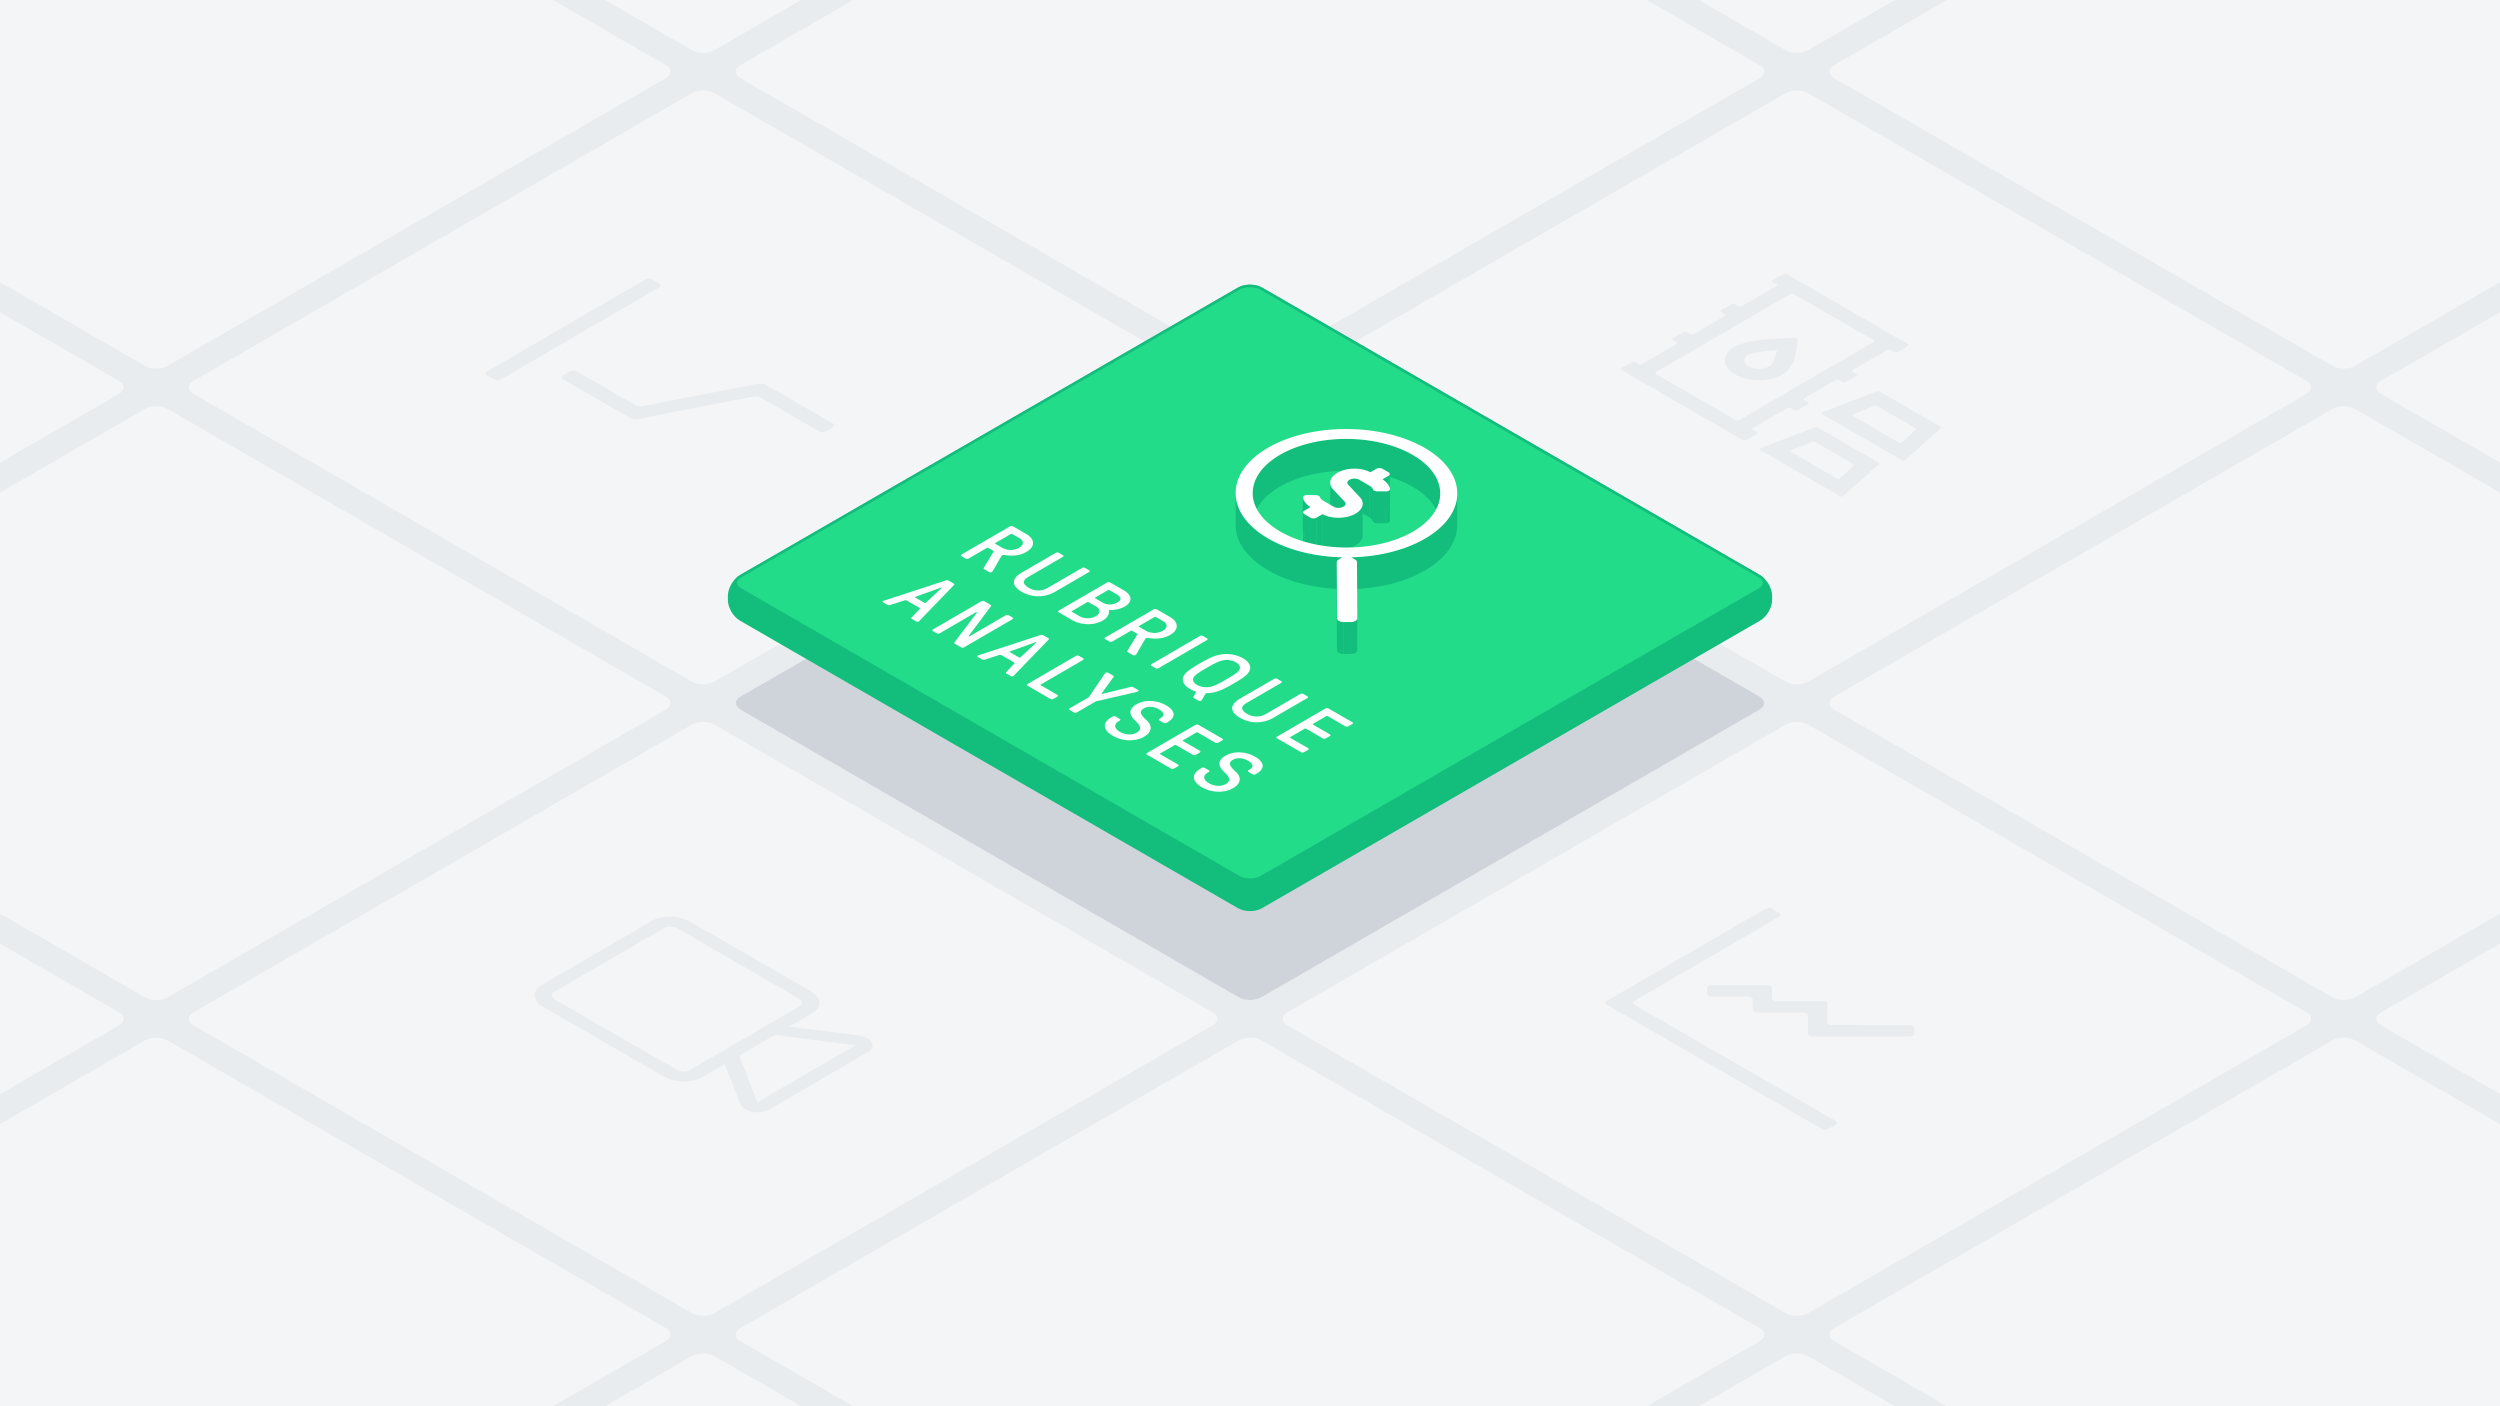 <?xml version="1.0" encoding="UTF-8"?> <svg xmlns="http://www.w3.org/2000/svg" viewBox="0 0 1920 1080"><defs><style>.cls-1{fill:#e9ecef;}.cls-2{fill:#f4f5f7;}.cls-3{fill:#ced4da;}.cls-4{fill:#13bd7c;}.cls-5{fill:none;stroke:#13bd7c;stroke-miterlimit:10;stroke-width:2px;}.cls-6{fill:#22dc8a;}.cls-7{isolation:isolate;}.cls-8{fill:#fff;}</style></defs><g id="Background"><rect class="cls-1" x="-20" y="-20" width="1960" height="1120"></rect></g><g id="_L_Tile_Grid" data-name="[L] Tile Grid"><path class="cls-2" d="M951.34,765.94c4.763,2.75,12.557,2.75,17.32,0L1351.34,545c4.763-2.75,4.763-7.25,0-10L968.66,314.06c-4.763-2.75-12.557-2.75-17.32,0L568.66,535c-4.763,2.75-4.763,7.25,0,10Z"></path><path class="cls-2" d="M531.34,523.453c4.763,2.75,12.557,2.75,17.32,0l382.68-220.94c4.763-2.75,4.763-7.25,0-10L548.66,71.573c-4.763-2.75-12.557-2.75-17.32,0L148.66,292.513c-4.763,2.75-4.763,7.25,0,10Z"></path><path class="cls-2" d="M111.34,280.966c4.763,2.75,12.557,2.75,17.32,0L511.34,60.025c4.763-2.75,4.763-7.25,0-10L128.66-170.914c-4.763-2.75-12.557-2.75-17.32,0L-271.34,50.026c-4.763,2.75-4.763,7.25,0,10Z"></path><path class="cls-2" d="M1371.34,1008.427c4.763,2.75,12.557,2.75,17.32,0l382.68-220.94c4.763-2.75,4.763-7.25,0-10l-382.68-220.94c-4.763-2.75-12.557-2.75-17.32,0L988.66,777.487c-4.763,2.75-4.763,7.25,0,10Z"></path><path class="cls-2" d="M1791.34,1250.915c4.763,2.75,12.557,2.75,17.32,0l382.68-220.941c4.763-2.75,4.763-7.25,0-10l-382.68-220.94c-4.763-2.75-12.557-2.75-17.32,0l-382.68,220.941c-4.763,2.75-4.763,7.25,0,10Z"></path><path class="cls-2" d="M531.34,1008.428c4.763,2.75,12.557,2.75,17.32,0L931.34,787.487c4.763-2.75,4.763-7.25,0-10L548.66,556.547c-4.763-2.75-12.557-2.75-17.32,0L148.66,777.488c-4.763,2.75-4.763,7.25,0,10Z"></path><path class="cls-2" d="M111.34,765.941c4.763,2.75,12.557,2.75,17.32,0L511.34,545c4.763-2.75,4.763-7.25,0-10L128.66,314.06c-4.763-2.75-12.557-2.75-17.32,0L-271.34,535c-4.763,2.75-4.763,7.25,0,10Z"></path><path class="cls-2" d="M-308.66,523.453c4.763,2.75,12.557,2.75,17.32,0L91.34,302.513c4.763-2.75,4.763-7.25,0-10L-291.34,71.573c-4.763-2.75-12.557-2.75-17.32,0l-382.68,220.94c-4.763,2.75-4.763,7.25,0,10Z"></path><path class="cls-2" d="M951.34,1250.915c4.763,2.75,12.557,2.75,17.32,0l382.68-220.941c4.763-2.75,4.763-7.25,0-10L968.66,799.035c-4.763-2.75-12.557-2.75-17.32,0l-382.68,220.94c-4.763,2.75-4.763,7.25,0,10Z"></path><path class="cls-2" d="M1371.34,1493.4c4.763,2.75,12.557,2.75,17.32,0l382.68-220.94c4.763-2.75,4.763-7.25,0-10l-382.68-220.94c-4.763-2.75-12.557-2.75-17.32,0l-382.68,220.94c-4.763,2.75-4.763,7.25,0,10Z"></path><path class="cls-2" d="M111.34,1250.915c4.763,2.75,12.557,2.75,17.32,0l382.68-220.94c4.763-2.75,4.763-7.25,0-10L128.66,799.035c-4.763-2.75-12.557-2.75-17.32,0l-382.68,220.94c-4.763,2.75-4.763,7.25,0,10Z"></path><path class="cls-2" d="M-308.66,1008.428c4.763,2.75,12.557,2.75,17.32,0L91.34,787.488c4.763-2.75,4.763-7.25,0-10l-382.68-220.94c-4.763-2.75-12.557-2.75-17.32,0l-382.68,220.94c-4.763,2.75-4.763,7.25,0,10Z"></path><path class="cls-2" d="M531.34,1493.4c4.763,2.75,12.557,2.75,17.32,0l382.68-220.941c4.763-2.75,4.763-7.25,0-10l-382.68-220.94c-4.763-2.75-12.557-2.75-17.32,0l-382.68,220.94c-4.763,2.75-4.763,7.25,0,10Z"></path><path class="cls-2" d="M1371.34,523.453c4.763,2.75,12.557,2.75,17.32,0l382.68-220.94c4.763-2.75,4.763-7.25,0-10L1388.66,71.573c-4.763-2.75-12.557-2.75-17.32,0L988.66,292.513c-4.763,2.75-4.763,7.25,0,10Z"></path><path class="cls-2" d="M951.34,280.966c4.763,2.75,12.557,2.75,17.32,0L1351.34,60.025c4.763-2.75,4.763-7.25,0-10L968.66-170.914c-4.763-2.75-12.557-2.75-17.32,0L568.66,50.026c-4.763,2.75-4.763,7.25,0,10Z"></path><path class="cls-2" d="M531.34,38.479c4.763,2.75,12.557,2.75,17.32,0L931.34-182.462c4.763-2.75,4.763-7.25,0-10L548.66-413.4c-4.763-2.75-12.557-2.75-17.32,0L148.66-192.461c-4.763,2.75-4.763,7.25,0,10Z"></path><path class="cls-2" d="M1791.34,765.94c4.763,2.75,12.557,2.75,17.32,0L2191.34,545c4.763-2.75,4.763-7.25,0-10L1808.66,314.06c-4.763-2.75-12.557-2.75-17.32,0L1408.66,535c-4.763,2.75-4.763,7.25,0,10Z"></path><path class="cls-2" d="M2211.34,1008.428c4.763,2.75,12.557,2.75,17.32,0l382.68-220.941c4.763-2.75,4.763-7.25,0-10l-382.68-220.94c-4.763-2.75-12.557-2.75-17.32,0l-382.68,220.94c-4.763,2.75-4.763,7.25,0,10Z"></path><path class="cls-2" d="M1791.34,280.966c4.763,2.75,12.557,2.75,17.32,0L2191.34,60.025c4.763-2.75,4.763-7.25,0-10L1808.66-170.914c-4.763-2.75-12.557-2.75-17.32,0L1408.66,50.026c-4.763,2.75-4.763,7.25,0,10Z"></path><path class="cls-2" d="M1371.34,38.479c4.763,2.75,12.557,2.75,17.32,0l382.68-220.941c4.763-2.75,4.763-7.25,0-10L1388.66-413.4c-4.763-2.75-12.557-2.75-17.32,0L988.66-192.461c-4.763,2.75-4.763,7.25,0,10Z"></path><path class="cls-2" d="M2211.34,523.453c4.763,2.75,12.557,2.75,17.32,0l382.68-220.94c4.763-2.75,4.763-7.25,0-10L2228.66,71.573c-4.763-2.75-12.557-2.75-17.32,0l-382.68,220.94c-4.763,2.75-4.763,7.25,0,10Z"></path></g><g id="_L_Central_Tile" data-name="[L] Central Tile"><path class="cls-3" d="M951.34,765.94c4.763,2.75,12.557,2.75,17.32,0L1351.34,545c4.763-2.75,4.763-7.25,0-10L968.66,314.06c-4.763-2.75-12.557-2.75-17.32,0L568.66,535c-4.763,2.75-4.763,7.25,0,10Z"></path><path class="cls-4" d="M951.34,696.658c4.763,2.75,12.557,2.75,17.32,0l382.68-220.94c4.763-2.75,8.66-9.5,8.66-15v-3.094c0-5.5-3.9-12.25-8.66-15L968.66,221.684c-4.763-2.75-12.557-2.75-17.32,0L568.66,442.624c-4.763,2.75-8.66,9.5-8.66,15v3.094c0,5.5,3.9,12.25,8.66,15Z"></path><path class="cls-5" d="M951.34,696.658c4.763,2.75,12.557,2.75,17.32,0l382.68-220.94c4.763-2.75,8.66-9.5,8.66-15v-3.094c0-5.5-3.9-12.25-8.66-15L968.66,221.684c-4.763-2.75-12.557-2.75-17.32,0L568.66,442.624c-4.763,2.75-8.66,9.5-8.66,15v3.094c0,5.5,3.9,12.25,8.66,15Z"></path><path class="cls-6" d="M951.34,673.564c4.763,2.75,12.557,2.75,17.32,0l382.68-220.94c4.763-2.75,4.763-7.25,0-10L968.66,221.684c-4.763-2.75-12.557-2.75-17.32,0L568.66,442.624c-4.763,2.75-4.763,7.25,0,10Z"></path><path class="cls-5" d="M951.34,673.564c4.763,2.75,12.557,2.75,17.32,0l382.68-220.94c4.763-2.75,4.763-7.25,0-10L968.66,221.684c-4.763-2.75-12.557-2.75-17.32,0L568.66,442.624c-4.763,2.75-4.763,7.25,0,10Z"></path></g><g id="Icon"><path class="cls-1" d="M1366.284,701.083c1.462.844,1.47,2.23.017,3.074l-111,64.509c-1.453.844-1.445,2.223.017,3.067l154.3,89.084c1.462.844,1.47,2.23.018,3.074l-5.284,3.071a5.868,5.868,0,0,1-5.308,0L1234.1,771.737c-1.462-.844-1.476-2.227-.017-3.074l121.573-70.651a5.88,5.88,0,0,1,5.308,0Z"></path><path class="cls-1" d="M1469.177,787.946a1.831,1.831,0,0,1,1.082,1.531l.031,4.376c0,1.191-1.649,2.186-3.736,2.171l-74.248,0a5.447,5.447,0,0,1-2.675-.638,1.818,1.818,0,0,1-1.079-1.53l-.086-14.055a1.9,1.9,0,0,0-1.11-1.548,5.265,5.265,0,0,0-2.644-.62l-34.868,0a5.452,5.452,0,0,1-2.675-.638,1.82,1.82,0,0,1-1.079-1.53l-.051-7.907a1.911,1.911,0,0,0-1.113-1.549,5.292,5.292,0,0,0-2.647-.622l-27.544-.059a5.459,5.459,0,0,1-2.67-.64,1.83,1.83,0,0,1-1.084-1.527l-.025-4.379c-.006-1.187,1.643-2.19,3.73-2.168l42.428,0a5.493,5.493,0,0,1,2.677.644,1.83,1.83,0,0,1,1.084,1.528l.044,7.91a1.905,1.905,0,0,0,1.11,1.548,5.271,5.271,0,0,0,2.645.62l34.868,0a5.467,5.467,0,0,1,2.678.64,1.828,1.828,0,0,1,1.082,1.531l.079,14.052a1.914,1.914,0,0,0,1.115,1.545,5.276,5.276,0,0,0,2.639.623l59.363.058A5.479,5.479,0,0,1,1469.177,787.946Z"></path><g class="cls-7"><path class="cls-1" d="M1442.759,356.823l-27.21,24.134a2.221,2.221,0,0,1-2.06.309,1.451,1.451,0,0,1-.332-.155l-61.465-35.487c-.625-.359-.61-.874-.064-1.227a1.537,1.537,0,0,1,.33-.155l41.377-15.954a3.822,3.822,0,0,1,2.922.151l46.232,26.692C1443.223,355.592,1443.354,356.285,1442.759,356.823Zm-32.065,10.616a2.339,2.339,0,0,0,2.126.037,1.084,1.084,0,0,0,.266-.192l10.288-9.366c.6-.539.452-1.232-.27-1.692l-28.737-16.592a3.843,3.843,0,0,0-2.922-.151l-15.607,6.3c-.7.251-.963.789-.535,1.191a1.157,1.157,0,0,0,.269.192l35.122,20.277"></path><path class="cls-1" d="M1399.24,317.992c-.625-.359-.61-.874-.064-1.227a1.506,1.506,0,0,1,.33-.155l41.384-15.958a3.808,3.808,0,0,1,2.916.155l46.231,26.692c.735.461.872,1.15.277,1.688L1463.1,353.324a2.2,2.2,0,0,1-2.054.306,1.268,1.268,0,0,1-.339-.151Zm24.146.155c-.7.251-.957.785-.528,1.187a.9.9,0,0,0,.262.195l35.122,20.278a2.336,2.336,0,0,0,2.126.037,1.056,1.056,0,0,0,.266-.192l10.3-9.37c.589-.535.451-1.231-.277-1.688L1441.915,312a3.828,3.828,0,0,0-2.916-.155l-15.613,6.3"></path><path class="cls-1" d="M1378.637,273.286c-.728,5.128-3.883,10.045-9.167,14.2-10.18,5.99-26.784,5.972-37.063.037s-10.327-15.574-.121-21.506a71.523,71.523,0,0,1,24.471-5.359c8.211-.771,15.407-1.018,15.738-1.018l8.323-.287-.476,4.817A57.654,57.654,0,0,1,1378.637,273.286Zm-35.656,8.088a17.476,17.476,0,0,0,15.91,0c.266-.155,3.076-1.788,4.987-9.371l.778-3.225-5.566.461c-12.892,1.323-15.894,2.764-16.161,2.919-4.4,2.555-4.373,6.661.052,9.216"></path><path class="cls-1" d="M1465.25,264.225a.812.812,0,0,1,.008,1.533l-7.935,4.612a2.938,2.938,0,0,1-2.647,0l-2.663-1.537a2.925,2.925,0,0,0-2.647,0L1422.928,284.2a.81.81,0,0,0,.008,1.534l2.663,1.537a.814.814,0,0,1,0,1.537l-7.929,4.608a2.925,2.925,0,0,1-2.647,0l-2.663-1.537a2.928,2.928,0,0,0-2.654,0L1385.922,305.7a.812.812,0,0,0,0,1.537l2.662,1.537a.812.812,0,0,1,.009,1.533l-7.929,4.608a2.94,2.94,0,0,1-2.654,0l-2.662-1.537a2.924,2.924,0,0,0-2.648,0l-26.438,15.364a.811.811,0,0,0,.009,1.533l2.662,1.538a.812.812,0,0,1,.009,1.533l-7.935,4.612a2.94,2.94,0,0,1-2.648,0l-93.1-53.749a.814.814,0,0,1-.015-1.537l7.936-4.611a2.941,2.941,0,0,1,2.653,0l2.656,1.534a2.94,2.94,0,0,0,2.654,0l26.438-15.365a.814.814,0,0,0-.014-1.537l-2.656-1.533a.815.815,0,0,1-.009-1.541l7.929-4.608a2.94,2.94,0,0,1,2.654,0l2.656,1.533a2.94,2.94,0,0,0,2.66,0l23.787-13.823a.815.815,0,0,0-.009-1.541l-2.656-1.534a.813.813,0,0,1-.015-1.537l7.929-4.608a2.946,2.946,0,0,1,2.66,0l2.656,1.534a2.931,2.931,0,0,0,2.654,0l26.438-15.365a.814.814,0,0,0-.015-1.537l-2.656-1.533a.814.814,0,0,1-.015-1.537l7.935-4.612a2.94,2.94,0,0,1,2.654,0ZM1335.691,322.6l103.064-59.895a.814.814,0,0,0-.015-1.537l-61.2-35.332a2.94,2.94,0,0,0-2.648,0l-103.063,59.894a.813.813,0,0,0,0,1.537l61.2,35.333a2.946,2.946,0,0,0,2.66,0"></path></g><path class="cls-1" d="M639.539,325.131c1.462.845,1.463,2.227.011,3.071l-5.284,3.071a5.866,5.866,0,0,1-5.3,0l-44.6-25.748a10.557,10.557,0,0,0-6.2-.825l-88.331,17.049a10.526,10.526,0,0,1-6.2-.826l-51.179-29.548c-1.462-.844-1.47-2.223-.018-3.067l5.291-3.075a5.851,5.851,0,0,1,5.294,0l44.6,25.748a10.588,10.588,0,0,0,6.2.826l88.273-17.09a10.607,10.607,0,0,1,6.2.826Z"></path><path class="cls-1" d="M506.285,217.657c1.462.844,1.463,2.226.01,3.07L384.722,291.378a5.853,5.853,0,0,1-5.3,0l-5.325-3.075c-1.462-.844-1.469-2.222-.01-3.07l121.573-70.651a5.866,5.866,0,0,1,5.3,0Z"></path><path class="cls-1" d="M666.2,797.307c4.909,2.834,5.675,7.7.207,10.841l-75.484,43.866c-5.436,3.159-13.839,2.732-18.742-.1a7.636,7.636,0,0,1-3.708-4.081l-11.869-30.64L539.042,827.4c-7.758,4.508-20.895,4.2-29.354-.686L417.333,773.4c-8.453-4.88-9.037-12.492-1.279-17l84.707-49.227c7.751-4.5,20.9-4.194,29.354.686l92.354,53.321c8.46,4.884,9.031,12.5,1.279,17l-17.564,10.208,52.961,6.789A18.141,18.141,0,0,1,666.2,797.307ZM529.58,821.939l84.706-49.226c2.525-1.468,1.956-4.251-1.211-6.079l-92.354-53.321c-3.167-1.828-7.974-2.149-10.5-.681l-84.707,49.226c-2.524,1.467-1.955,4.25,1.212,6.078l92.354,53.321c3.167,1.828,7.973,2.149,10.5.682M581.5,846.57l75.338-43.782-61.781-7.936L567.764,810.71l13.754,35.432-.023.428"></path><g class="cls-7"><path class="cls-4" d="M1067.359,364.049l-.069,24.455a1.631,1.631,0,0,1-.953,1.334l.07-24.455A1.628,1.628,0,0,0,1067.359,364.049Z"></path><polygon class="cls-4" points="1066.407 365.383 1066.337 389.838 1061.643 392.566 1061.713 368.111 1066.407 365.383"></polygon><path class="cls-4" d="M1034.626,395.23l.069-24.455a2.872,2.872,0,0,1,1.685-2.292,8.007,8.007,0,0,1,7.228-.228l-.069,24.455a8,8,0,0,0-7.228.228A2.87,2.87,0,0,0,1034.626,395.23Z"></path><polygon class="cls-4" points="1051.768 372.966 1051.698 397.42 1043.539 392.71 1043.608 368.255 1051.768 372.966"></polygon><path class="cls-4" d="M1021.554,395.22l.069-24.455a7.154,7.154,0,0,0,2.121,4.921l-.07,24.455A7.157,7.157,0,0,1,1021.554,395.22Z"></path><path class="cls-4" d="M1057.564,377.311l-.069,24.455a4.5,4.5,0,0,1-2.172-.543,2.219,2.219,0,0,1-.981-1.034,5.813,5.813,0,0,0-2.644-2.769l.07-24.454a5.818,5.818,0,0,1,2.643,2.768,2.219,2.219,0,0,0,.981,1.034A4.507,4.507,0,0,0,1057.564,377.311Z"></path><polygon class="cls-4" points="1064.209 377.4 1064.139 401.855 1057.495 401.766 1057.564 377.311 1064.209 377.4"></polygon><path class="cls-4" d="M1067.577,375.535l-.069,24.455c0,1.03-1.527,1.892-3.369,1.865l.07-24.455C1066.051,377.427,1067.574,376.565,1067.577,375.535Z"></path><path class="cls-4" d="M1106.107,378.991l-.069,24.455c.03-10.738-7.065-21.492-21.272-29.7-28.24-16.3-73.767-16.3-101.823,0-13.938,8.1-20.915,18.684-20.945,29.284l.069-24.455c.03-10.6,7.007-21.185,20.945-29.284,28.056-16.305,73.584-16.305,101.823,0C1099.042,357.5,1106.138,368.253,1106.107,378.991Z"></path><polygon class="cls-4" points="1032.918 385.488 1032.849 409.942 1023.674 400.141 1023.744 375.686 1032.918 385.488"></polygon><path class="cls-4" d="M1033.476,386.8l-.069,24.455a1.911,1.911,0,0,0-.558-1.315l.069-24.454A1.9,1.9,0,0,1,1033.476,386.8Z"></path><path class="cls-4" d="M1000.527,406.5l.069-24.455a1.07,1.07,0,0,0,.033.266c.67,2.672,2.721,5.171,5.831,7.158l-.069,24.455c-3.111-1.987-5.161-4.486-5.832-7.159A1.055,1.055,0,0,1,1000.527,406.5Z"></path><path class="cls-4" d="M1000.742,417.978l.069-24.454a1.642,1.642,0,0,0,.971,1.352l-.07,24.455A1.643,1.643,0,0,1,1000.742,417.978Z"></path><polygon class="cls-4" points="1015.699 394.858 1015.63 419.313 1010.98 422.015 1011.05 397.56 1015.699 394.858"></polygon><polygon class="cls-4" points="1006.423 397.556 1006.354 422.011 1001.712 419.331 1001.782 394.876 1006.423 397.556"></polygon><path class="cls-4" d="M1011.05,397.56l-.07,24.455a5.091,5.091,0,0,1-4.626,0l.069-24.455A5.093,5.093,0,0,0,1011.05,397.56Z"></path><path class="cls-4" d="M1046.548,386.815l-.069,24.455c-.008,2.778-1.894,5.558-5.472,7.637-7.073,4.111-18.342,4.254-25.377.406l.069-24.455c7.035,3.848,18.3,3.7,25.377-.406C1044.654,392.373,1046.541,389.593,1046.548,386.815Z"></path><path class="cls-4" d="M1119.179,379.029l-.07,24.455c-.035,12.531-8.273,25.043-24.728,34.606-15.712,9.131-36.075,13.908-56.73,14.38l.07-24.454c20.654-.472,41.017-5.25,56.729-14.381C1110.906,404.072,1119.143,391.56,1119.179,379.029Z"></path><path class="cls-4" d="M948.92,403l.069-24.455c-.036,12.695,8.345,25.408,25.126,35.1,15.815,9.13,36.238,13.9,56.86,14.39l-.07,24.455c-20.621-.486-41.044-5.26-56.859-14.391C957.265,428.406,948.884,415.692,948.92,403Z"></path><path class="cls-8" d="M1042.408,474.982c.009,1.577-2.18,2.849-4.9,2.845h-5.728a7.1,7.1,0,0,1-3.485-.833,2.483,2.483,0,0,1-1.45-2.016l-.243-43.225a2.5,2.5,0,0,1,1.433-2.016l2.937-1.707c-20.622-.486-41.045-5.26-56.86-14.39-33.347-19.253-33.523-50.454-.392-69.707s86.988-19.25,120.335,0,33.516,50.45.392,69.7c-15.712,9.131-36.075,13.909-56.729,14.381l2.988,1.725a2.449,2.449,0,0,1,1.455,2.009Zm-59.064-66.706c28.24,16.3,73.767,16.3,101.823,0s27.9-42.679-.332-58.98-73.767-16.3-101.823,0-27.907,42.675.332,58.979"></path><path class="cls-8" d="M1044.423,381.894c3.79,4.047,2.413,9.211-3.347,12.558-7.072,4.111-18.342,4.254-25.377.406l-4.649,2.7a5.093,5.093,0,0,1-4.627,0l-4.641-2.68c-1.284-.74-1.3-1.938-.022-2.679l4.7-2.732c-3.11-1.987-5.161-4.486-5.831-7.158-.287-1.143,1.337-2.153,3.335-2.131l6.638.092a4.528,4.528,0,0,1,2.178.544,2.181,2.181,0,0,1,.975,1.034,5.866,5.866,0,0,0,2.644,2.768l8.159,4.711a8.01,8.01,0,0,0,7.235-.232c1.713-1,2.175-2.477,1.125-3.605l-9.174-9.8c-3.784-4.051-2.407-9.215,3.353-12.563,7.066-4.106,18.342-4.254,25.37-.4l4.65-2.7a5.112,5.112,0,0,1,4.633,0l4.648,2.684c1.277.737,1.283,1.939.009,2.68l-4.694,2.728c3.1,1.99,5.161,4.493,5.831,7.158.287,1.143-1.337,2.161-3.335,2.131l-6.645-.089a4.507,4.507,0,0,1-2.172-.543,2.219,2.219,0,0,1-.981-1.034,5.818,5.818,0,0,0-2.643-2.768l-8.16-4.711a8.007,8.007,0,0,0-7.228.228c-1.719,1-2.175,2.485-1.125,3.605Z"></path><polygon class="cls-4" points="1026.848 474.978 1026.779 499.433 1026.535 456.208 1026.605 431.753 1026.848 474.978"></polygon><path class="cls-4" d="M1042.408,474.982l-.07,24.454c.009,1.578-2.179,2.85-4.9,2.846l.07-24.455C1040.228,477.831,1042.417,476.559,1042.408,474.982Z"></path><polygon class="cls-4" points="1037.511 477.827 1037.441 502.282 1031.714 502.282 1031.783 477.827 1037.511 477.827"></polygon><path class="cls-4" d="M1031.783,477.827l-.069,24.455a7.1,7.1,0,0,1-3.486-.833,2.481,2.481,0,0,1-1.449-2.016l.069-24.455a2.483,2.483,0,0,0,1.45,2.016A7.1,7.1,0,0,0,1031.783,477.827Z"></path></g><g class="cls-7"><path class="cls-8" d="M778.823,518.649a3.063,3.063,0,0,1-.785.656,1.97,1.97,0,0,1-1.751-.1l-3.294-1.9a.667.667,0,0,1-.236-1.113l6.131-6.455c.4-.357.224-.789-.286-1.083l-9.418-5.438a2.434,2.434,0,0,0-1.872-.162l-11.123,3.572a2.559,2.559,0,0,1-1.922-.132l-3.3-1.9c-.568-.329-.571-.786-.177-1.014a5.11,5.11,0,0,1,1.13-.457l47.267-15.435a2.4,2.4,0,0,1,1.922.133l3.972,2.293c.51.295.628.752.235,1.113Zm3.831-13.728a.841.841,0,0,0,1.074-.1l12.041-11.273c.171-.166.228-.265.119-.328l-.115-.066c-.115-.067-.286-.034-.572.066l-19.421,7.011c-.559.2-.507.428-.162.627l7.036,4.062"></path><path class="cls-8" d="M777.561,474.219a.7.7,0,0,1,.008,1.312L740.36,497.154a2.512,2.512,0,0,1-2.266,0l-4.712-2.72c-.625-.361-.684-.652-.236-1.246l16.961-22.475c.278-.361.277-.494.105-.593a.738.738,0,0,0-.675.066l-27.852,16.186a2.5,2.5,0,0,1-2.266,0l-2.892-1.669a.7.7,0,0,1-.008-1.313l37.209-21.623a2.5,2.5,0,0,1,2.266,0l4.712,2.72c.619.358.685.653.23,1.242L744.2,488.079c-.278.361-.277.487-.1.586a.723.723,0,0,0,.68-.063L772.4,472.549a2.5,2.5,0,0,1,2.259,0Z"></path><path class="cls-8" d="M851.634,469.168c.466,2.429-1.388,5.474-4.6,7.339-6.99,4.063-16.78,3.643-23.42-.191l-10.5-6.064a.692.692,0,0,1,0-1.308l37.216-21.628a2.5,2.5,0,0,1,2.259,0l10.5,6.063c6.295,3.635,7.119,8.748.63,12.519a21.829,21.829,0,0,1-10.849,2.554C852.025,468.416,851.517,468.711,851.634,469.168ZM828.976,473.2a13.006,13.006,0,0,0,12.5.1c3.774-2.194,3.877-5.471.3-7.535l-5.676-3.277a1.09,1.09,0,0,0-1.133,0L823.3,469.268c-.342.2-.334.461,0,.656l5.676,3.277m21.945-19.987-9.75,5.666c-.342.2-.334.461,0,.656l5.676,3.277a11.5,11.5,0,0,0,11.308-.129c3.552-2.064,2.8-4.327-.429-6.193l-5.676-3.277a1.16,1.16,0,0,0-1.133,0"></path><path class="cls-8" d="M836.414,437.976a.694.694,0,0,1,.008,1.312L810.37,454.427a25.485,25.485,0,0,1-25.62.1c-7.892-4.556-8.374-9.927.082-14.84l26.051-15.14a2.506,2.506,0,0,1,2.266,0l3.115,1.8a.694.694,0,0,1,.008,1.312l-26.616,15.468c-5.075,2.949-3.811,5.831.448,8.29a14.02,14.02,0,0,0,14.307.228l26.616-15.467a2.5,2.5,0,0,1,2.265,0Z"></path></g><path class="cls-8" d="M769.036,427.168l-6.719,11.53a1.7,1.7,0,0,1-.683.657,2.191,2.191,0,0,1-2.152-.067l-3.46-2c-.735-.424-.68-.921-.453-1.312l7.4-12.19c.17-.292.219-.653-.407-1.014l-3.46-2a1.16,1.16,0,0,0-1.133,0l-14.094,8.191a2.506,2.506,0,0,1-2.266,0l-3.116-1.8a.694.694,0,0,1-.007-1.312L775.7,404.229a2.5,2.5,0,0,1,2.266,0l10.215,5.9c6.583,3.8,7.176,9.632.071,13.761-4.846,2.816-10.5,3.277-15.991,2.459a4.372,4.372,0,0,0-2.545.1A1.721,1.721,0,0,0,769.036,427.168Zm.817-6.392a13.326,13.326,0,0,0,12.835-.1c4.117-2.392,3.591-5.437.13-7.435l-5.395-3.115a1.158,1.158,0,0,0-1.132,0l-11.837,6.879c-.342.2-.334.461,0,.656l5.395,3.115"></path><path class="cls-8" d="M926.936,490.238a.693.693,0,0,1,0,1.309l-37.215,21.627a2.5,2.5,0,0,1-2.259,0l-3.122-1.8a.694.694,0,0,1-.008-1.312l37.215-21.627a2.5,2.5,0,0,1,2.266,0Z"></path><path class="cls-8" d="M879.414,490.9,872.7,502.429a1.767,1.767,0,0,1-.684.656,2.188,2.188,0,0,1-2.151-.066l-3.461-2c-.741-.428-.68-.922-.453-1.313l7.4-12.19c.164-.295.219-.652-.406-1.014l-3.461-2a1.158,1.158,0,0,0-1.132,0l-14.1,8.191a2.5,2.5,0,0,1-2.266,0l-3.122-1.8a.693.693,0,0,1,0-1.309l37.216-21.627a2.5,2.5,0,0,1,2.259,0l10.215,5.9c6.583,3.8,7.182,9.636.078,13.765-4.846,2.816-10.5,3.277-15.992,2.458a4.373,4.373,0,0,0-2.545.1A1.807,1.807,0,0,0,879.414,490.9Zm.817-6.392a13.334,13.334,0,0,0,12.842-.1c4.117-2.393,3.59-5.437.123-7.439l-5.388-3.111a1.16,1.16,0,0,0-1.133,0l-11.836,6.878c-.343.2-.335.461,0,.657l5.389,3.111"></path><path class="cls-8" d="M925.87,532.67l-2.577,4.457a3.2,3.2,0,0,1-1.012,1.113,1.748,1.748,0,0,1-1.815-.129l-3.46-2c-.511-.3-.57-.593-.287-1.15l1.789-3.34a.4.4,0,0,0-.226-.527,1.991,1.991,0,0,0-.453-.2,20.951,20.951,0,0,1-3.854-1.769c-5.676-3.277-6.608-7.211-4.647-10.451,1.791-3.015,6.528-5.9,11.774-8.95s10.207-5.8,15.407-6.845a26.256,26.256,0,0,1,18.063,2.654c5.676,3.277,6.6,7.21,4.64,10.454-1.8,3.011-6.534,5.9-11.773,8.943s-10.214,5.8-15.407,6.852a26.917,26.917,0,0,1-5.145.557C926.32,532.342,926.035,532.442,925.87,532.67Zm3.592-5.179c3.446-.619,8.242-3.34,12.416-5.765s8.848-5.209,9.912-7.21.486-4.092-2.578-5.861a14.907,14.907,0,0,0-10.134-1.479c-3.452.623-8.241,3.347-12.409,5.769s-8.861,5.209-9.919,7.207-.486,4.1,2.579,5.868a14.856,14.856,0,0,0,10.133,1.471"></path><path class="cls-8" d="M1038.566,554.688a.694.694,0,0,1,.007,1.312l-3.1,1.8a2.5,2.5,0,0,1-2.265,0l-13.5-7.8a1.15,1.15,0,0,0-1.133,0l-10.149,5.9c-.336.2-.335.454.01.653l12.878,7.435a.7.7,0,0,1,.007,1.312l-3.1,1.8a2.5,2.5,0,0,1-2.266,0l-12.878-7.435a1.16,1.16,0,0,0-1.133,0l-10.992,6.389c-.343.2-.341.457,0,.656l13.619,7.862a.694.694,0,0,1,.007,1.313l-3.1,1.8a2.5,2.5,0,0,1-2.266,0l-18.445-10.649a.694.694,0,0,1-.008-1.312L1017.97,544.1a2.5,2.5,0,0,1,2.265,0Z"></path><path class="cls-8" d="M1004.063,534.767a.693.693,0,0,1,0,1.309l-26.052,15.139a25.476,25.476,0,0,1-25.62.1c-7.885-4.552-8.374-9.927.082-14.84l26.051-15.14a2.506,2.506,0,0,1,2.266,0l3.122,1.8a.694.694,0,0,1,.007,1.312L957.3,539.914c-5.074,2.949-3.811,5.831.441,8.286a14.024,14.024,0,0,0,14.314.232l26.616-15.467a2.506,2.506,0,0,1,2.266,0Z"></path><path class="cls-8" d="M706.185,476.711a3.271,3.271,0,0,1-.792.652,1.964,1.964,0,0,1-1.75-.1l-3.288-1.9a.665.665,0,0,1-.236-1.113l6.13-6.454c.393-.362.225-.789-.286-1.084l-9.423-5.441a2.426,2.426,0,0,0-1.872-.162l-11.123,3.572a2.562,2.562,0,0,1-1.923-.133l-3.288-1.9c-.568-.328-.571-.785-.178-1.014a5.109,5.109,0,0,1,1.124-.461l47.267-15.434a2.433,2.433,0,0,1,1.923.133l3.971,2.292c.511.3.628.752.235,1.114Zm3.824-13.731a.843.843,0,0,0,1.075-.1l12.04-11.272c.178-.163.234-.262.12-.328l-.115-.067c-.115-.066-.287-.033-.566.07L703.141,458.3c-.565.195-.506.427-.168.623l7.036,4.062"></path><path class="cls-8" d="M831.754,505.507a.694.694,0,0,1,.008,1.312l-32.42,18.841c-.336.2-.335.46,0,.656l12.711,7.339a.693.693,0,0,1,.014,1.309l-3.1,1.8a2.5,2.5,0,0,1-2.265,0l-17.533-10.122a.694.694,0,0,1-.007-1.312l37.209-21.624a2.506,2.506,0,0,1,2.266,0Z"></path><path class="cls-8" d="M873.982,529.887c.511.3.629.819.064,1.147a4.835,4.835,0,0,1-1.359.457l-31.01,7.111-14.716,8.552a2.5,2.5,0,0,1-2.265,0l-3.18-1.836a.692.692,0,0,1,0-1.308l14.716-8.553L848.4,517.469a2.353,2.353,0,0,1,.791-.785,2.207,2.207,0,0,1,1.979.033l3.741,2.16c.511.3.634.623.236,1.113l-8.872,12.257c-.222.261-.278.427-.055.556a1.207,1.207,0,0,0,.961-.033l21.131-5.179a2.341,2.341,0,0,1,1.923.133Z"></path><path class="cls-8" d="M963.983,581.2c7.266,4.195,7.688,9.142,1.035,13.009l-.73.424a2.5,2.5,0,0,1-2.259,0l-3.122-1.8a.694.694,0,0,1-.008-1.312l.73-.424c3.387-1.969,2.921-4.523-1.108-6.849s-8.5-2.558-11.72-.689c-3.5,2.031-2.972,4.427,2.2,9.112,4.778,4.324,3.952,9.2-1.909,12.611-6.768,3.933-16.557,3.638-24.046-.686-7.777-4.49-8.2-10.159-1.042-14.321l.9-.523a2.5,2.5,0,0,1,2.265,0l3.18,1.835a.694.694,0,0,1,.007,1.313l-.9.523c-3.838,2.23-3.418,5.537,1.006,8.091,4.144,2.393,9.4,2.688,12.84.69,3.888-2.26,3.651-4.881-.846-9.043-5.176-4.751-5.48-9.175.666-12.747C947.837,576.51,957.005,577.166,963.983,581.2Z"></path><path class="cls-8" d="M938.736,567.273a.694.694,0,0,1,.007,1.312l-3.1,1.8a2.506,2.506,0,0,1-2.266,0l-13.51-7.8a1.17,1.17,0,0,0-1.133,0l-10.149,5.9c-.342.2-.334.461,0,.656l12.884,7.439a.694.694,0,0,1,.008,1.312l-3.1,1.8a2.491,2.491,0,0,1-2.259,0l-12.885-7.439a1.168,1.168,0,0,0-1.132,0l-11,6.392c-.337.2-.335.461,0,.656l13.625,7.867a.691.691,0,0,1,.007,1.305l-3.1,1.8a2.506,2.506,0,0,1-2.26,0l-18.445-10.65a.694.694,0,0,1-.007-1.312L918.14,556.69a2.5,2.5,0,0,1,2.265,0Z"></path><path class="cls-8" d="M895.6,541.716c7.259,4.192,7.688,9.142,1.034,13.009l-.73.424a2.5,2.5,0,0,1-2.265,0l-3.122-1.8a.694.694,0,0,1-.008-1.312l.73-.424c3.387-1.968,2.921-4.523-1.108-6.849s-8.5-2.558-11.72-.689c-3.5,2.031-2.972,4.427,2.2,9.112,4.778,4.324,3.952,9.205-1.909,12.611-6.768,3.933-16.551,3.642-24.046-.686-7.777-4.489-8.2-10.159-1.042-14.321l.9-.523a2.5,2.5,0,0,1,2.265,0l3.18,1.836a.694.694,0,0,1,.007,1.312l-.9.523c-3.838,2.231-3.419,5.537,1.006,8.092,4.144,2.392,9.4,2.687,12.84.689,3.888-2.26,3.651-4.881-.846-9.042-5.169-4.748-5.48-9.175.666-12.747C879.451,537.028,888.619,537.684,895.6,541.716Z"></path></g></svg> 